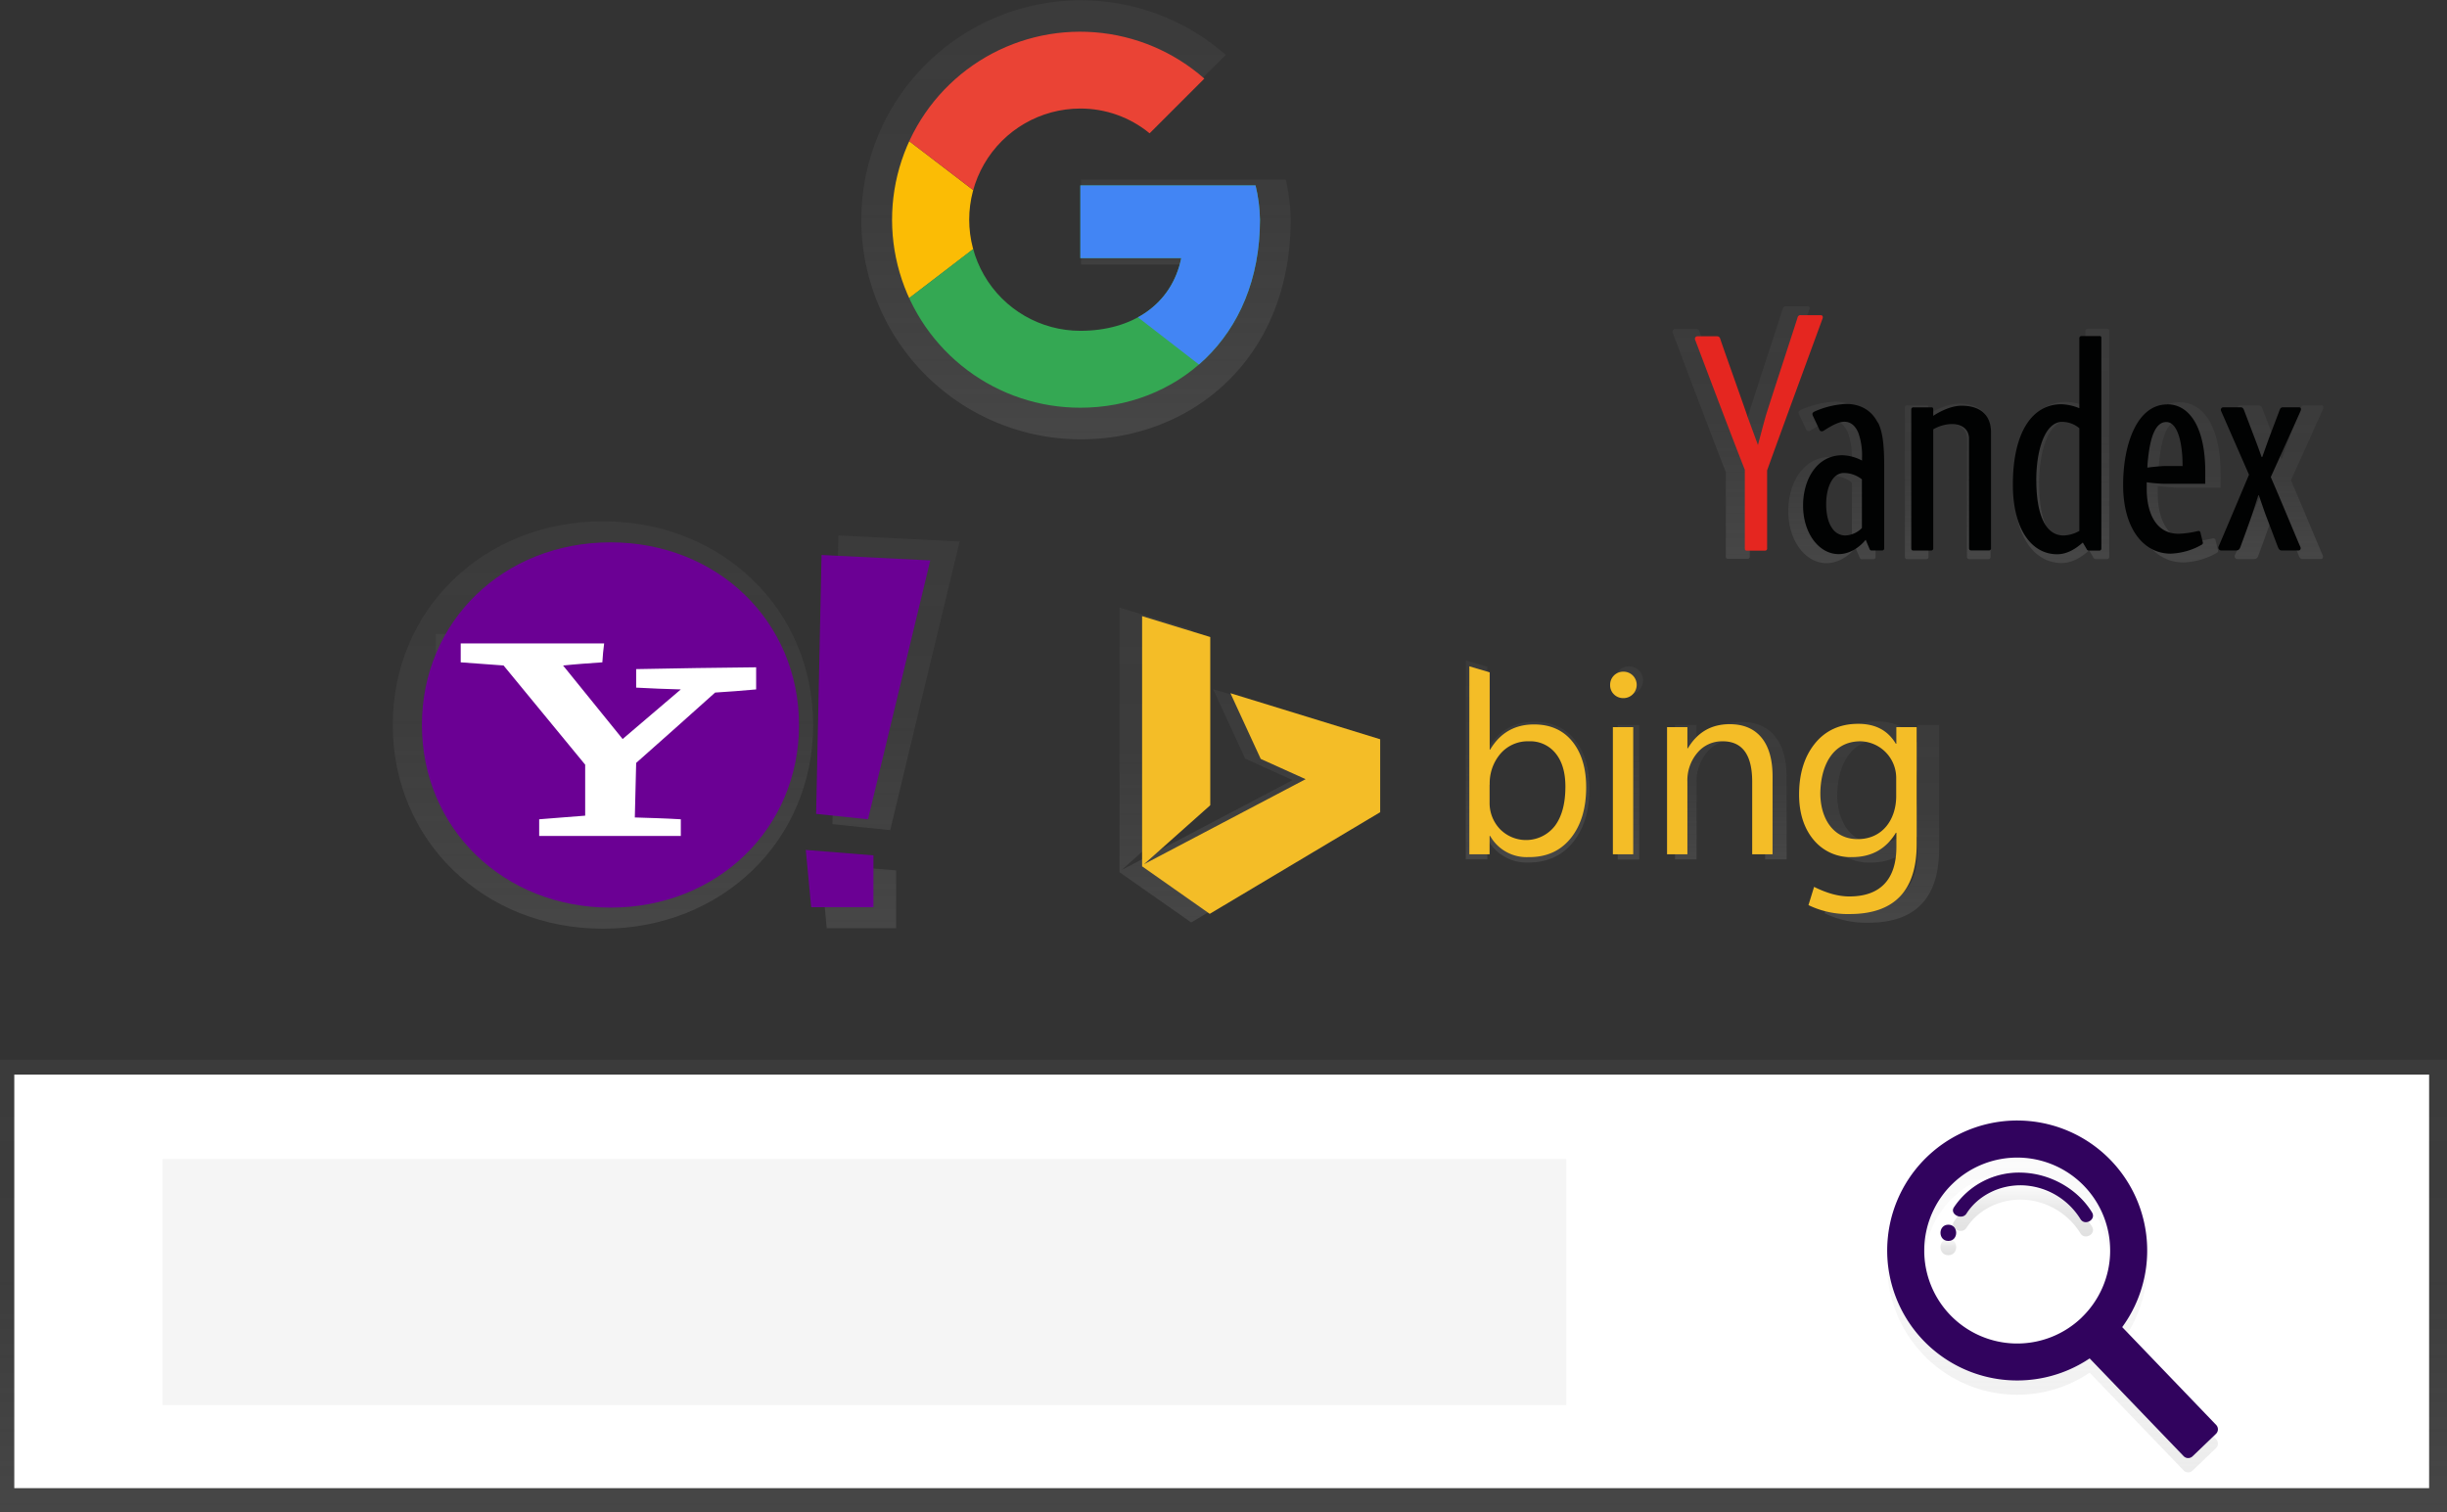 <svg xmlns="http://www.w3.org/2000/svg" xmlns:xlink="http://www.w3.org/1999/xlink" id="238b333a-178b-4cd4-ac1d-e298890126cc" data-name="Layer 1" width="871.91" height="538.91" viewBox="0 0 871.91 538.91"><rect x="0" y="0" width="871.91" height="538.91" fill="#333333" stroke="none"/><defs><linearGradient id="73e15490-e73a-4daf-a8fa-871575ee9321" x1="435.95" y1="538.91" x2="435.95" y2="377.68" gradientUnits="userSpaceOnUse"><stop offset="0" stop-color="gray" stop-opacity="0.25"/><stop offset="0.54" stop-color="gray" stop-opacity="0.12"/><stop offset="1" stop-color="gray" stop-opacity="0.1"/></linearGradient><linearGradient id="df8be15c-9459-42d7-bdb7-69a0793b072a" x1="895.46" y1="705.26" x2="895.46" y2="584.97" gradientUnits="userSpaceOnUse"><stop offset="0" stop-color="#b3b3b3" stop-opacity="0.25"/><stop offset="0.54" stop-color="#b3b3b3" stop-opacity="0.1"/><stop offset="1" stop-color="#b3b3b3" stop-opacity="0.05"/></linearGradient><linearGradient id="ec5b6c4a-1901-436f-adb1-6a75e1cf02b2" x1="858.28" y1="627.87" x2="858.28" y2="622.08" gradientUnits="userSpaceOnUse"><stop offset="0" stop-opacity="0.12"/><stop offset="0.55" stop-opacity="0.09"/><stop offset="1" stop-opacity="0.02"/></linearGradient><linearGradient id="ad8637ff-19a2-4376-ab14-889c914baa6d" x1="884.88" y1="621.23" x2="884.88" y2="603.52" xlink:href="#ec5b6c4a-1901-436f-adb1-6a75e1cf02b2"/><linearGradient id="4f6e45b9-bafa-41f4-95be-649755ef2db0" x1="547.45" y1="337.11" x2="547.45" y2="180.55" xlink:href="#73e15490-e73a-4daf-a8fa-871575ee9321"/><clipPath id="5a7aca18-822d-4cd6-8022-bc12f6b28c27" transform="translate(-164.05 -180.55)"><path id="19379121-7478-408f-b0f7-0bc5cc67c984" data-name="&lt;Clipping Path&gt;" d="M611.43,246.64H549v25.9h35.95c-3.35,16.45-17.37,25.9-35.95,25.9a39.6,39.6,0,1,1,0-79.21,38.75,38.75,0,0,1,24.68,8.83l19.5-19.5A67,67,0,1,0,549,325.85c33.51,0,64-24.37,64-67A55.6,55.6,0,0,0,611.43,246.64Z" fill="none"/></clipPath><linearGradient id="6627af2f-6387-4a0d-b0b9-ac53cdbc3a5b" x1="378.88" y1="511.52" x2="378.88" y2="366.33" xlink:href="#73e15490-e73a-4daf-a8fa-871575ee9321"/><linearGradient id="ddaf1a7f-9880-4904-953e-5b43016bf555" x1="378.07" y1="483.02" x2="378.07" y2="406.49" xlink:href="#73e15490-e73a-4daf-a8fa-871575ee9321"/><linearGradient id="ff2f0951-b323-4635-82fe-8231a68c23a1" x1="481.22" y1="511.34" x2="481.22" y2="371.35" xlink:href="#73e15490-e73a-4daf-a8fa-871575ee9321"/><linearGradient id="feead546-cd88-4849-9d6b-2d10146d77ca" x1="443.8" y1="328.74" x2="443.8" y2="216.51" xlink:href="#73e15490-e73a-4daf-a8fa-871575ee9321"/><linearGradient id="11171aa7-1c4b-491e-968e-ec86b16c2491" x1="708.4" y1="487.94" x2="708.4" y2="415.88" xlink:href="#73e15490-e73a-4daf-a8fa-871575ee9321"/><linearGradient id="e26bf7bd-782d-4f56-b0ff-5a31b16d8be8" x1="744.45" y1="486.82" x2="744.45" y2="417.99" xlink:href="#73e15490-e73a-4daf-a8fa-871575ee9321"/><linearGradient id="585d3746-95bf-4104-b482-1a8856ed9312" x1="780.78" y1="486.82" x2="780.78" y2="437.78" xlink:href="#73e15490-e73a-4daf-a8fa-871575ee9321"/><linearGradient id="a907c335-795f-486f-b1b8-609a83bdae17" x1="832.79" y1="509.37" x2="832.79" y2="437.64" xlink:href="#73e15490-e73a-4daf-a8fa-871575ee9321"/><linearGradient id="13dbe9af-638b-435e-9f44-8918d669c0cb" x1="858.05" y1="379.79" x2="858.05" y2="324.38" xlink:href="#73e15490-e73a-4daf-a8fa-871575ee9321"/><linearGradient id="6e785759-1792-4e56-ab13-97f1c71d675c" x1="898.6" y1="381.19" x2="898.6" y2="297.72" xlink:href="#73e15490-e73a-4daf-a8fa-871575ee9321"/><linearGradient id="1b9d0fbd-4a18-480c-8952-bc1dca6d3c24" x1="939.58" y1="380.99" x2="939.58" y2="323.88" xlink:href="#73e15490-e73a-4daf-a8fa-871575ee9321"/><linearGradient id="08a32409-e9e2-41c9-b320-daf7c916d8a5" x1="816.78" y1="381.19" x2="816.78" y2="323.68" xlink:href="#73e15490-e73a-4daf-a8fa-871575ee9321"/><linearGradient id="b2338fc2-5e48-4cc0-83aa-3fe60e8d838c" x1="976.13" y1="379.79" x2="976.13" y2="324.99" xlink:href="#73e15490-e73a-4daf-a8fa-871575ee9321"/><linearGradient id="250804e8-9fcb-4348-8b6b-ec6692d86991" x1="784.46" y1="379.79" x2="784.46" y2="289.72" xlink:href="#73e15490-e73a-4daf-a8fa-871575ee9321"/></defs><title>search engines</title><rect y="377.68" width="871.91" height="161.23" fill="url(#73e15490-e73a-4daf-a8fa-871575ee9321)"/><rect x="5.09" y="382.96" width="860.45" height="147.38" fill="#fff"/><rect x="57.94" y="413.04" width="500.19" height="87.71" fill="#f5f5f5"/><path d="M916.21,599.19a46.32,46.32,0,1,0-7.58,70.55l33.48,34.83a2.25,2.25,0,0,0,3.19.06l8.34-8a2.25,2.25,0,0,0,.06-3.19l-33.48-34.83A46.32,46.32,0,0,0,916.21,599.19Zm-10.43,56a33.13,33.13,0,1,1,.92-46.85A33.13,33.13,0,0,1,905.78,655.17Z" transform="translate(-164.05 -180.55)" fill="url(#df8be15c-9459-42d7-bdb7-69a0793b072a)"/><path d="M858.28,622.08c-3.73,0-3.73,5.79,0,5.79S862,622.08,858.28,622.08Z" transform="translate(-164.05 -180.55)" fill="url(#ec5b6c4a-1901-436f-adb1-6a75e1cf02b2)"/><path d="M884.25,603.53a27.83,27.83,0,0,0-24,12.4c-1.58,2.48,2.91,4.67,4.49,2.2,4-6.29,11.65-10.28,19.9-10.07a25.36,25.36,0,0,1,20.69,12c1.58,2.61,5.73.24,4.15-2.35C904.43,609.41,894.61,603.77,884.25,603.53Z" transform="translate(-164.05 -180.55)" fill="url(#ad8637ff-19a2-4376-ab14-889c914baa6d)"/><path d="M916.21,594.1a46.32,46.32,0,1,0-7.58,70.55l33.48,34.83a2.25,2.25,0,0,0,3.19.06l8.34-8a2.25,2.25,0,0,0,.06-3.19L920.23,653.5A46.32,46.32,0,0,0,916.21,594.1Zm-10.43,56a33.13,33.13,0,1,1,.92-46.85A33.13,33.13,0,0,1,905.78,650.08Z" transform="translate(-164.05 -180.55)" fill="#31035e"/><path d="M858.28,617c-3.73,0-3.73,5.79,0,5.79S862,617,858.28,617Z" transform="translate(-164.05 -180.55)" fill="#31035e"/><path d="M884.25,598.44a27.83,27.83,0,0,0-24,12.4c-1.58,2.48,2.91,4.67,4.49,2.2,4-6.29,11.65-10.28,19.9-10.07a25.36,25.36,0,0,1,20.69,12c1.58,2.61,5.73.24,4.15-2.35C904.43,604.32,894.61,598.67,884.25,598.44Z" transform="translate(-164.05 -180.55)" fill="#31035e"/><g id="b66f4108-1dd3-4103-b715-537ec4a4772e" data-name="&lt;Group&gt;"><path d="M622.18,244.59H549.23v30.24h42c-3.91,19.21-20.28,30.24-42,30.24a46.26,46.26,0,0,1,0-92.51,45.25,45.25,0,0,1,28.82,10.32l22.77-22.77a78.23,78.23,0,1,0-51.59,137c39.14,0,74.72-28.47,74.72-78.28A64.94,64.94,0,0,0,622.18,244.59Z" transform="translate(-164.05 -180.55)" fill="url(#4f6e45b9-bafa-41f4-95be-649755ef2db0)"/></g><g clip-path="url(#5a7aca18-822d-4cd6-8022-bc12f6b28c27)"><path d="M472.81,298.43V219.22l51.79,39.6Z" transform="translate(-164.05 -180.55)" fill="#fbbc05"/><path d="M472.81,219.22l51.79,39.6,21.33-18.58L619,228.36V185.71H472.81Z" transform="translate(-164.05 -180.55)" fill="#ea4335"/><path d="M472.81,298.43l91.4-70.07,24.07,3L619,185.71V331.94H472.81Z" transform="translate(-164.05 -180.55)" fill="#34a853"/><path d="M619,331.94l-94.44-73.12-12.19-9.14L619,219.22Z" transform="translate(-164.05 -180.55)" fill="#4285f4"/></g><g id="d8826248-d006-481d-80db-43bc27daf51c" data-name="g3970"><g id="90809b75-c047-41d3-8e27-ed57a95840b3" data-name="g3956"><g id="4e8d5321-71ab-4cf6-9531-1699e46183bc" data-name="path61"><path d="M378.87,366.33c42.47,0,74.92,31.43,74.92,72.58s-32.45,72.6-74.92,72.6S304,480.07,304,438.91,336.4,366.33,378.87,366.33ZM453.8,511.52Z" transform="translate(-164.05 -180.55)" fill="url(#6627af2f-6387-4a0d-b0b9-ac53cdbc3a5b)"/></g><g id="cd9086b0-0465-4ddd-b26e-08d7ca60be30" data-name="g63"><g id="26e2b761-0ff4-4c57-a74a-b23f719f2f6e" data-name="id4"><g id="aa638075-2341-4c20-8c97-6443789b9aee" data-name="path66"><path d="M375.65,414c.17-2.52.36-5,.71-7.53h-57V414c5.73.36,11.29.9,17,1.25,10.75,13.08,21.5,26.17,32.43,39.42V475c-6.09.54-12.19.9-18.28,1.44V483h56.28V476.4c-6.09-.37-12.19-.54-18.28-.72.18-7.16.36-14.51.54-21.68,10.57-9.32,21-18.64,31.37-28,5.37-.36,10.75-.71,16.3-1.25V416c-15.95.18-31.72.36-47.67.71v7.36c5.91.36,11.83.53,17.74.71-7.7,6.63-15.42,13.08-23.12,19.72-7.89-9.68-15.77-19.53-23.66-29.22C365.25,414.73,370.44,414.38,375.65,414Z" transform="translate(-164.05 -180.55)" fill="url(#ddaf1a7f-9880-4904-953e-5b43016bf555)"/></g></g></g><g id="c909fb51-d884-4b77-9a53-133209191f18" data-name="g68"><g id="fad3897a-b382-46ab-97cd-992d89cd1312" data-name="id5"><g id="b723b098-9615-45ec-9744-2c024445d2d9" data-name="path71"><path d="M506,373.52l-43.2-2.16c-.72,34.24-1.44,68.65-2.15,102.89,6.81.71,13.8,1.43,20.6,2.15Q493.58,424.78,506,373.52ZM458.63,511.34h24.73v-20.6l-26.88-2.15C457.19,496.29,457.92,503.82,458.63,511.34Z" transform="translate(-164.05 -180.55)" fill="url(#ff2f0951-b323-4635-82fe-8231a68c23a1)"/></g></g></g></g></g><g id="c54374c9-5ce3-408c-944d-67488ba47ad9" data-name="g3970"><g id="0625f036-f82d-4f60-b46b-c9ebda46575e" data-name="g3956"><path id="0af1f165-b901-461e-ab4c-b27d5265da26" data-name="path61" d="M381.57,373.83c38.09,0,67.18,28.18,67.18,65.09S419.65,504,381.57,504s-67.18-28.19-67.18-65.1S343.48,373.83,381.57,373.83ZM448.76,504Z" transform="translate(-164.05 -180.55)" fill="#6b0094"/><g id="c03fa78e-fbaa-491c-9ca6-f015ede67acc" data-name="g63"><g id="88a9ccd2-aa29-411b-a295-ecc501fde54c" data-name="id4"><path id="f24379df-238d-4d18-84fa-01d663e5d57c" data-name="path66" d="M378.68,416.59c.15-2.26.32-4.51.64-6.75H328.21v6.75c5.13.32,10.12.8,15.27,1.12,9.64,11.73,19.28,23.47,29.08,35.35v18.17c-5.46.48-10.93.8-16.39,1.29v5.94h50.47v-5.94c-5.46-.33-10.93-.48-16.39-.65.17-6.42.32-13,.48-19.44,9.47-8.36,18.81-16.71,28.13-25.07,4.81-.32,9.64-.64,14.62-1.12v-7.88c-14.3.17-28.45.32-42.75.64v6.6c5.3.32,10.61.47,15.91.64-6.91,5.95-13.83,11.73-20.73,17.68-7.07-8.68-14.15-17.52-21.22-26.2C369.35,417.23,374,416.91,378.68,416.59Z" transform="translate(-164.05 -180.55)" fill="#fff"/></g></g><g id="bed980a8-54d9-4ead-8aa7-7019110c4f84" data-name="g68"><g id="4054f81e-5c95-4b6b-9e19-71fd8b4446f2" data-name="id5"><path id="131db97b-3cb7-4435-addf-77d62cece6dc" data-name="path71" d="M495.52,380.27l-38.74-1.94c-.65,30.7-1.29,61.56-1.93,92.27,6.1.64,12.37,1.28,18.48,1.93Q484.42,426.24,495.52,380.27ZM453.09,503.86h22.18V485.38l-24.1-1.93C451.8,490.36,452.45,497.11,453.09,503.86Z" transform="translate(-164.05 -180.55)" fill="#6b0094"/></g></g></g></g><g id="8dc6b1c1-e606-4fc7-a28b-e59b8b7d9e91" data-name="layer1"><g id="3383feb4-8fcc-4817-9f82-bc69d4bd9416" data-name="path2998"><polygon points="424.45 328.74 398.91 310.84 398.91 216.51 424.61 224.38 424.61 287.81 399.65 310.05 460.56 278.01 443.68 270.37 432.25 245.59 488.7 262.89 488.7 290.48 424.45 328.74" fill="url(#feead546-cd88-4849-9d6b-2d10146d77ca)"/></g><g id="adf0c4a8-c861-4f67-ad45-bfc4516b4b15" data-name="flowRoot3000"><g id="5241a0fb-1782-4a0b-a8f5-d9d23bc6ad1c" data-name="path3009"><path d="M694.22,479.89H694v6.92h-7.67V415.88l7.67,2.29v29.16h.19q5.66-9.54,16.56-9.55,9.22,0,14.43,6.43t5.22,17.24q0,12-5.85,19.25t-16,7.23A15.76,15.76,0,0,1,694.22,479.89ZM694,460.57v6.69a14.25,14.25,0,0,0,3.86,10.08,13.77,13.77,0,0,0,20.73-1.19q4-5.33,4-14.83,0-8-3.7-12.54a12.23,12.23,0,0,0-10-4.54,13.6,13.6,0,0,0-10.76,4.66A17.09,17.09,0,0,0,694,460.57Z" transform="translate(-164.05 -180.55)" fill="url(#11171aa7-1c4b-491e-968e-ec86b16c2491)"/></g><g id="e9bd7740-3bac-4f11-9098-850597dc5964" data-name="path3011"><path d="M744.4,428a4.86,4.86,0,0,1-3.51-1.4,4.74,4.74,0,0,1-1.45-3.56,4.91,4.91,0,0,1,5-5,5,5,0,0,1,3.58,1.43,5,5,0,0,1,0,7.09A4.91,4.91,0,0,1,744.4,428Zm3.74,58.85h-7.67V438.9h7.67Z" transform="translate(-164.05 -180.55)" fill="url(#e26bf7bd-782d-4f56-b0ff-5a31b16d8be8)"/></g><g id="9d1a5a1d-38c0-45ad-a4b7-043d8bfe2cf6" data-name="path3013"><path d="M800.67,486.82H793V459.49q0-15.25-11.14-15.25a12.08,12.08,0,0,0-9.52,4.33,16,16,0,0,0-3.77,10.93v27.33H760.9V438.9h7.67v8h.19q5.43-9.08,15.72-9.08,7.86,0,12,5.08t4.16,14.67Z" transform="translate(-164.05 -180.55)" fill="url(#585d3746-95bf-4104-b482-1a8856ed9312)"/></g><g id="d360da2a-da29-47f1-af73-68a568081c1c" data-name="path3015"><path d="M855,483q0,26.39-25.27,26.39A33.92,33.92,0,0,1,814.15,506l2.1-6.87c4.69,2.32,9,3.61,13.32,3.61,11.4,0,17.71-6.19,17.71-18.73v-5.24h-.19q-5.47,9.17-16.47,9.17a18,18,0,0,1-14.39-6.39c-3.63-4.26-5.61-10.05-5.61-17.23,0-8.14,2.11-14.54,6-19.34s9.38-7.34,16.18-7.34c6.46,0,11.13,2.34,14.25,7.52h.19V438.9H855Zm-7.67-17.83v-7.07a13.82,13.82,0,0,0-13.48-13.85c-11.11,0-15.08,10.11-15.16,19.65,0,9.11,4.63,17.24,14.08,17.24S847.19,473.65,847.28,465.15Z" transform="translate(-164.05 -180.55)" fill="url(#a907c335-795f-486f-b1b8-609a83bdae17)"/></g></g></g><g id="b32b3bd2-e2ac-448f-8e9d-3efea7831205" data-name="layer1"><path id="862837c3-f02c-4075-80e2-0d6e8e0a806a" data-name="path2998" d="M595.1,506.22,571,489.29V400.13l24.29,7.44v59.95l-23.59,21,57.57-30.29-16-7.22-10.8-23.42L655.83,444V470Z" transform="translate(-164.05 -180.55)" fill="#f4bd27"/><g id="b78c3c1b-fd7c-4cdd-831f-943502e589c6" data-name="flowRoot3000"><path id="a1aaba5c-87d1-494e-b4db-e2424d267e74" data-name="path3009" d="M695,478.43h-.18V485H687.6v-67l7.25,2.16v27.56H695q5.35-9,15.66-9,8.71,0,13.64,6.08t4.93,16.3q0,11.37-5.53,18.2T708.6,486A14.9,14.9,0,0,1,695,478.43Zm-.18-18.27v6.32A13.47,13.47,0,0,0,698.5,476a13,13,0,0,0,19.59-1.13q3.74-5,3.74-14,0-7.56-3.49-11.85a11.56,11.56,0,0,0-9.46-4.29,12.85,12.85,0,0,0-10.17,4.4,16.16,16.16,0,0,0-3.85,11Z" transform="translate(-164.05 -180.55)" fill="#f4bd27"/><path id="c2b46ba4-c904-4cc9-9109-f48bfd422836" data-name="path3011" d="M742.46,429.34a4.59,4.59,0,0,1-3.32-1.33,4.48,4.48,0,0,1-1.37-3.36,4.64,4.64,0,0,1,4.69-4.73,4.68,4.68,0,0,1,3.38,1.35,4.72,4.72,0,0,1,0,6.7A4.64,4.64,0,0,1,742.46,429.34ZM746,485h-7.25V439.69H746Z" transform="translate(-164.05 -180.55)" fill="#f4bd27"/><path id="e38629ea-396c-4cd4-a9ef-8c6412e7dcde" data-name="path3013" d="M795.64,485h-7.25V459.15q0-14.42-10.53-14.42a11.42,11.42,0,0,0-9,4.09,15.16,15.16,0,0,0-3.56,10.33V485h-7.25V439.69h7.25v7.52h.18q5.13-8.58,14.86-8.58,7.43,0,11.37,4.8t3.94,13.86Z" transform="translate(-164.05 -180.55)" fill="#f4bd27"/><path id="b7a43e19-a069-4d09-9407-0ca788ab83ee" data-name="path3015" d="M847,481.35q0,24.94-23.88,24.94a32.07,32.07,0,0,1-14.68-3.18l2-6.5c4.44,2.19,8.52,3.41,12.59,3.41,10.78,0,16.74-5.85,16.74-17.7v-5h-.18Q834.35,486,824,486a17,17,0,0,1-13.6-6c-3.43-4-5.3-9.5-5.3-16.28,0-7.7,2-13.74,5.7-18.28s8.87-6.94,15.3-6.94c6.1,0,10.52,2.21,13.47,7.1h.18v-5.91H847ZM839.7,464.5v-6.68A13.06,13.06,0,0,0,827,444.73c-10.5,0-14.25,9.55-14.33,18.57,0,8.61,4.38,16.29,13.31,16.29S839.61,472.53,839.7,464.5Z" transform="translate(-164.05 -180.55)" fill="#f4bd27"/></g></g><g id="79792e90-82bf-4238-a4af-cd0948953fb1" data-name="g10"><g id="d238b1b1-b934-4f75-9b9b-f38f789b39c3" data-name="path38"><path d="M862.05,324.38c-5.31,0-10.84,3.88-10.84,3.88v-2.49c0-.55-.22-.77-.76-.77h-6.78a.78.78,0,0,0-.87.77v53.15c0,.55.22.88.77.88h6.89a.78.78,0,0,0,.76-.88v-45.5a14.73,14.73,0,0,1,7.08-2c3.7,0,6.61,1.84,6.61,5.6v41.92a.81.81,0,0,0,.87.88h6.77a.78.78,0,0,0,.76-.88V334.61C873.31,327.94,869.21,324.38,862.05,324.38Z" transform="translate(-164.05 -180.55)" fill="url(#13dbe9af-638b-435e-9f44-8918d669c0cb)"/></g><g id="917579d8-8aae-424a-b443-a10d1fe52665" data-name="path40"><path d="M914.76,297.72H908a.78.78,0,0,0-.87.77V325.3a20,20,0,0,0-6.88-1.53c-11,0-18.56,10.53-18.56,30.77,0,17.34,7.35,26.65,16.94,26.65,4,0,7.38-2.32,9.82-4.49l1.48,2.51a.93.93,0,0,0,1,.58h3.9a.78.78,0,0,0,.77-.88V298.48c0-.55-.22-.77-.76-.77Zm-24.13,55c0-11.15,3.26-22.2,9.92-22.2a10.28,10.28,0,0,1,6.56,2.44v39.3a12.85,12.85,0,0,1-6,1.75C893.83,374,890.63,365.44,890.63,352.75Z" transform="translate(-164.05 -180.55)" fill="url(#6e785759-1792-4e56-ab13-97f1c71d675c)"/></g><g id="8c6db44b-25c2-4c11-b17a-480760c306ff" data-name="path42"><path d="M940.72,323.88c-11.28,0-16.85,14.77-16.85,30.85,0,16.83,7.94,26.26,18.16,26.26a25.82,25.82,0,0,0,11.89-3.4.82.82,0,0,0,.42-1l-.86-3.56a.76.76,0,0,0-.87-.65,36.23,36.23,0,0,1-7.54,1.08c-8.36,0-12.19-7.44-12.19-17.31v-2.4a63.71,63.71,0,0,0,6.65.58h15.77v-4.56c0-16.84-5.89-25.85-14.57-25.85Zm-.54,23.57c-2.5,0-7,.62-7,.62s.06-1.81.28-3.55c1-9.23,3.18-13.9,7-13.9,3.3,0,5.57,4.78,6.11,13.14.11,1.74.11,3.69.11,3.69h-6.43Z" transform="translate(-164.05 -180.55)" fill="url(#1b9d0fbd-4a18-480c-8952-bc1dca6d3c24)"/></g><g id="c697e1ca-ddd9-45ac-9ec9-31a6877d9bb6" data-name="path44"><path d="M829.92,330.78c-2.51-4.94-7-7.1-12.08-7.1a33.86,33.86,0,0,0-11.83,2.8c-.67.3-1.09.57-1.09,1.09a2.21,2.21,0,0,0,.33,1l2.31,4.94a1,1,0,0,0,.93.69,1.71,1.71,0,0,0,.92-.36c3.34-2.14,5.79-3.31,7.72-3.31,2.56,0,4.3,1.7,5.37,4.26a25.6,25.6,0,0,1,1.39,9.48c0,.49,0,1.12,0,1.12a17.27,17.27,0,0,0-7.57-2c-9.79,0-15.07,9.31-15.07,19.26,0,10.73,6.17,18.59,13.59,18.59,4.13,0,7.87-2.43,10.37-5.48,0,0,1.33,3.18,1.51,3.56a.77.77,0,0,0,.86.52h4a.78.78,0,0,0,.76-.88V348.08c0-7.58-.38-13.36-2.38-17.3Zm-6,40.39a9.43,9.43,0,0,1-6.36,2.86,5.94,5.94,0,0,1-5-2.76c-1.58-2.18-2.31-5.54-2.31-9.25,0-5.88,2.17-11.91,6.77-11.91a11.15,11.15,0,0,1,6.91,2.44v18.63Z" transform="translate(-164.05 -180.55)" fill="url(#08a32409-e9e2-41c9-b320-daf7c916d8a5)"/></g><g id="ff4fa252-6ee1-4f25-bde5-0a4b374039a4" data-name="path46"><path d="M991.08,325h-6a1.17,1.17,0,0,0-1.19.81c-.38,1-2.94,7.73-4,10.52-.75,2-2.76,7.69-2.76,7.69h-.23s-1.48-4.15-2.28-6.21c-.64-1.68-4-10.54-4.44-11.64-.23-.59-.48-1.17-1.35-1.17H962.2a1,1,0,0,0-.9,1.29c.24.5,10.77,24.51,10.77,24.51s-11.31,26.89-11.64,27.49a1,1,0,0,0,.89,1.5h5.79c1,0,1.37-.52,1.67-1.35.83-2.33,2.07-5.58,3.83-10.6,1.16-3.33,3-9.16,3-9.16h.2s2,5.95,2.76,7.89c1.89,4.92,4.32,11.34,4.57,12s.64,1.2,1.32,1.2H991c.65,0,1-.74.65-1.39-.73-1.54-7-16.72-11.3-26.69,0,0,11.25-24.84,11.47-25.45s.15-1.26-.77-1.26Z" transform="translate(-164.05 -180.55)" fill="url(#b2338fc2-5e48-4cc0-83aa-3fe60e8d838c)"/></g><g id="79f0924f-12b4-4187-96c3-4ef7db672aef" data-name="path48"><path d="M808.1,289.72h-7.62a1.09,1.09,0,0,0-1.19.81c-.1.48-11.42,35-12.25,37.92-.58,2-2.49,9.24-2.94,11l-3.94-10.76c-1-3-10.13-28.61-10.4-29.64-.15-.56-.41-1.26-1.39-1.26h-7.44A1,1,0,0,0,760,299c.19.4,13.62,36.16,19,49.82v30c0,.55.22.88.77.88h7a.78.78,0,0,0,.76-.88v-29.8c4.52-12.64,21-57.62,21.23-58.13s.16-1.26-.77-1.26Z" transform="translate(-164.05 -180.55)" fill="url(#250804e8-9fcb-4348-8b6b-ec6692d86991)"/></g></g><g id="d1c7a373-120e-4263-88e0-20e0671c3dc9" data-name="g10"><path id="8b7152ff-683f-476b-a613-e78fe121e9f8" data-name="path38" d="M863,325.14c-4.94,0-10.1,3.61-10.1,3.61v-2.32c0-.51-.2-.71-.71-.71h-6.31a.73.73,0,0,0-.81.71v49.49c0,.51.2.82.71.82h6.41a.73.73,0,0,0,.71-.82V333.56a13.71,13.71,0,0,1,6.59-1.89c3.44,0,6.16,1.71,6.16,5.21v39a.75.75,0,0,0,.81.82h6.31a.72.72,0,0,0,.71-.82V334.67C873.49,328.45,869.68,325.14,863,325.14Z" transform="translate(-164.05 -180.55)" fill="#010202"/><path id="c6648a63-5afe-4686-8775-d8042d885f82" data-name="path40" d="M912.08,300.32h-6.31a.73.73,0,0,0-.81.71v25a18.64,18.64,0,0,0-6.41-1.42c-10.25,0-17.28,9.8-17.28,28.65,0,16.15,6.84,24.81,15.77,24.81,3.76,0,6.87-2.16,9.15-4.18l1.38,2.34a.86.86,0,0,0,.89.54h3.63a.73.73,0,0,0,.71-.82V301c0-.51-.2-.71-.71-.71Zm-22.47,51.24c0-10.39,3-20.67,9.24-20.67a9.57,9.57,0,0,1,6.11,2.27v36.59a12,12,0,0,1-5.62,1.63C892.6,371.38,889.62,363.37,889.62,351.56Z" transform="translate(-164.05 -180.55)" fill="#010202"/><path id="8ebde601-e4a8-4ba4-a58e-6ed2eed807f8" data-name="path42" d="M936.25,324.68c-10.51,0-15.69,13.75-15.69,28.72,0,15.67,7.4,24.45,16.9,24.45a24,24,0,0,0,11.07-3.16.77.77,0,0,0,.39-1l-.8-3.31a.7.7,0,0,0-.81-.61,33.73,33.73,0,0,1-7,1c-7.78,0-11.35-6.92-11.35-16.12v-2.23a59.31,59.31,0,0,0,6.19.54h14.68v-4.25c0-15.68-5.49-24.07-13.57-24.07Zm-.51,21.95c-2.32,0-6.55.57-6.55.57s.06-1.69.26-3.31c.91-8.6,3-12.94,6.5-12.94,3.08,0,5.18,4.45,5.69,12.24.1,1.62.1,3.44.1,3.44h-6Z" transform="translate(-164.05 -180.55)" fill="#010202"/><path id="b4bb227d-30ce-41b9-90ac-a7d472bb05c4" data-name="path44" d="M833.1,331.11c-2.33-4.6-6.49-6.61-11.25-6.61a31.52,31.52,0,0,0-11,2.6c-.62.28-1,.53-1,1a2.06,2.06,0,0,0,.31.92l2.15,4.6a.91.91,0,0,0,.87.64,1.59,1.59,0,0,0,.86-.33c3.11-2,5.39-3.08,7.19-3.08,2.39,0,4,1.58,5,4a23.84,23.84,0,0,1,1.29,8.83c0,.45,0,1,0,1a16.08,16.08,0,0,0-7-1.9c-9.12,0-14,8.67-14,17.93,0,10,5.75,17.31,12.65,17.31,3.85,0,7.33-2.26,9.66-5.11,0,0,1.24,3,1.4,3.32a.72.72,0,0,0,.8.49h3.69a.73.73,0,0,0,.71-.82V347.21c0-7.05-.36-12.43-2.22-16.1Zm-5.62,37.61a8.78,8.78,0,0,1-5.92,2.66,5.53,5.53,0,0,1-4.66-2.57c-1.47-2-2.15-5.15-2.15-8.61,0-5.47,2-11.09,6.3-11.09a10.38,10.38,0,0,1,6.43,2.27v17.34Z" transform="translate(-164.05 -180.55)" fill="#010202"/><path id="0e65a99c-9adc-4d1d-86b7-022bb92efd88" data-name="path46" d="M983.14,325.71h-5.62a1.09,1.09,0,0,0-1.11.76c-.36.94-2.73,7.2-3.71,9.79-.69,1.85-2.57,7.16-2.57,7.16h-.22s-1.38-3.86-2.12-5.79c-.6-1.56-3.73-9.82-4.13-10.84-.21-.55-.45-1.09-1.25-1.09h-6.16a.91.91,0,0,0-.84,1.2c.22.46,10,22.82,10,22.82s-10.53,25-10.84,25.6a1,1,0,0,0,.83,1.39h5.4c.92,0,1.28-.48,1.56-1.26.78-2.17,1.93-5.2,3.57-9.87,1.08-3.1,2.8-8.53,2.8-8.53h.19s1.88,5.54,2.57,7.35c1.76,4.58,4,10.56,4.26,11.19s.6,1.12,1.23,1.12h6.12c.61,0,.89-.69.6-1.29-.68-1.44-6.49-15.56-10.53-24.85,0,0,10.47-23.12,10.67-23.7s.14-1.18-.72-1.18Z" transform="translate(-164.05 -180.55)" fill="#010202"/><path id="c96c6d06-e931-4679-98ae-89e17d7c35f9" data-name="path48" d="M812.78,292.87h-7.09a1,1,0,0,0-1.11.76c-.09.45-10.64,32.63-11.4,35.31-.54,1.9-2.32,8.6-2.74,10.21l-3.67-10c-.89-2.76-9.43-26.64-9.68-27.59-.14-.52-.38-1.18-1.3-1.18h-6.92a.91.91,0,0,0-.84,1.2c.17.37,12.68,33.67,17.73,46.39v28c0,.51.2.82.71.82H793a.73.73,0,0,0,.71-.82V348.17c4.21-11.77,19.6-53.65,19.76-54.12s.14-1.18-.72-1.18Z" transform="translate(-164.05 -180.55)" fill="#e52620"/></g></svg>